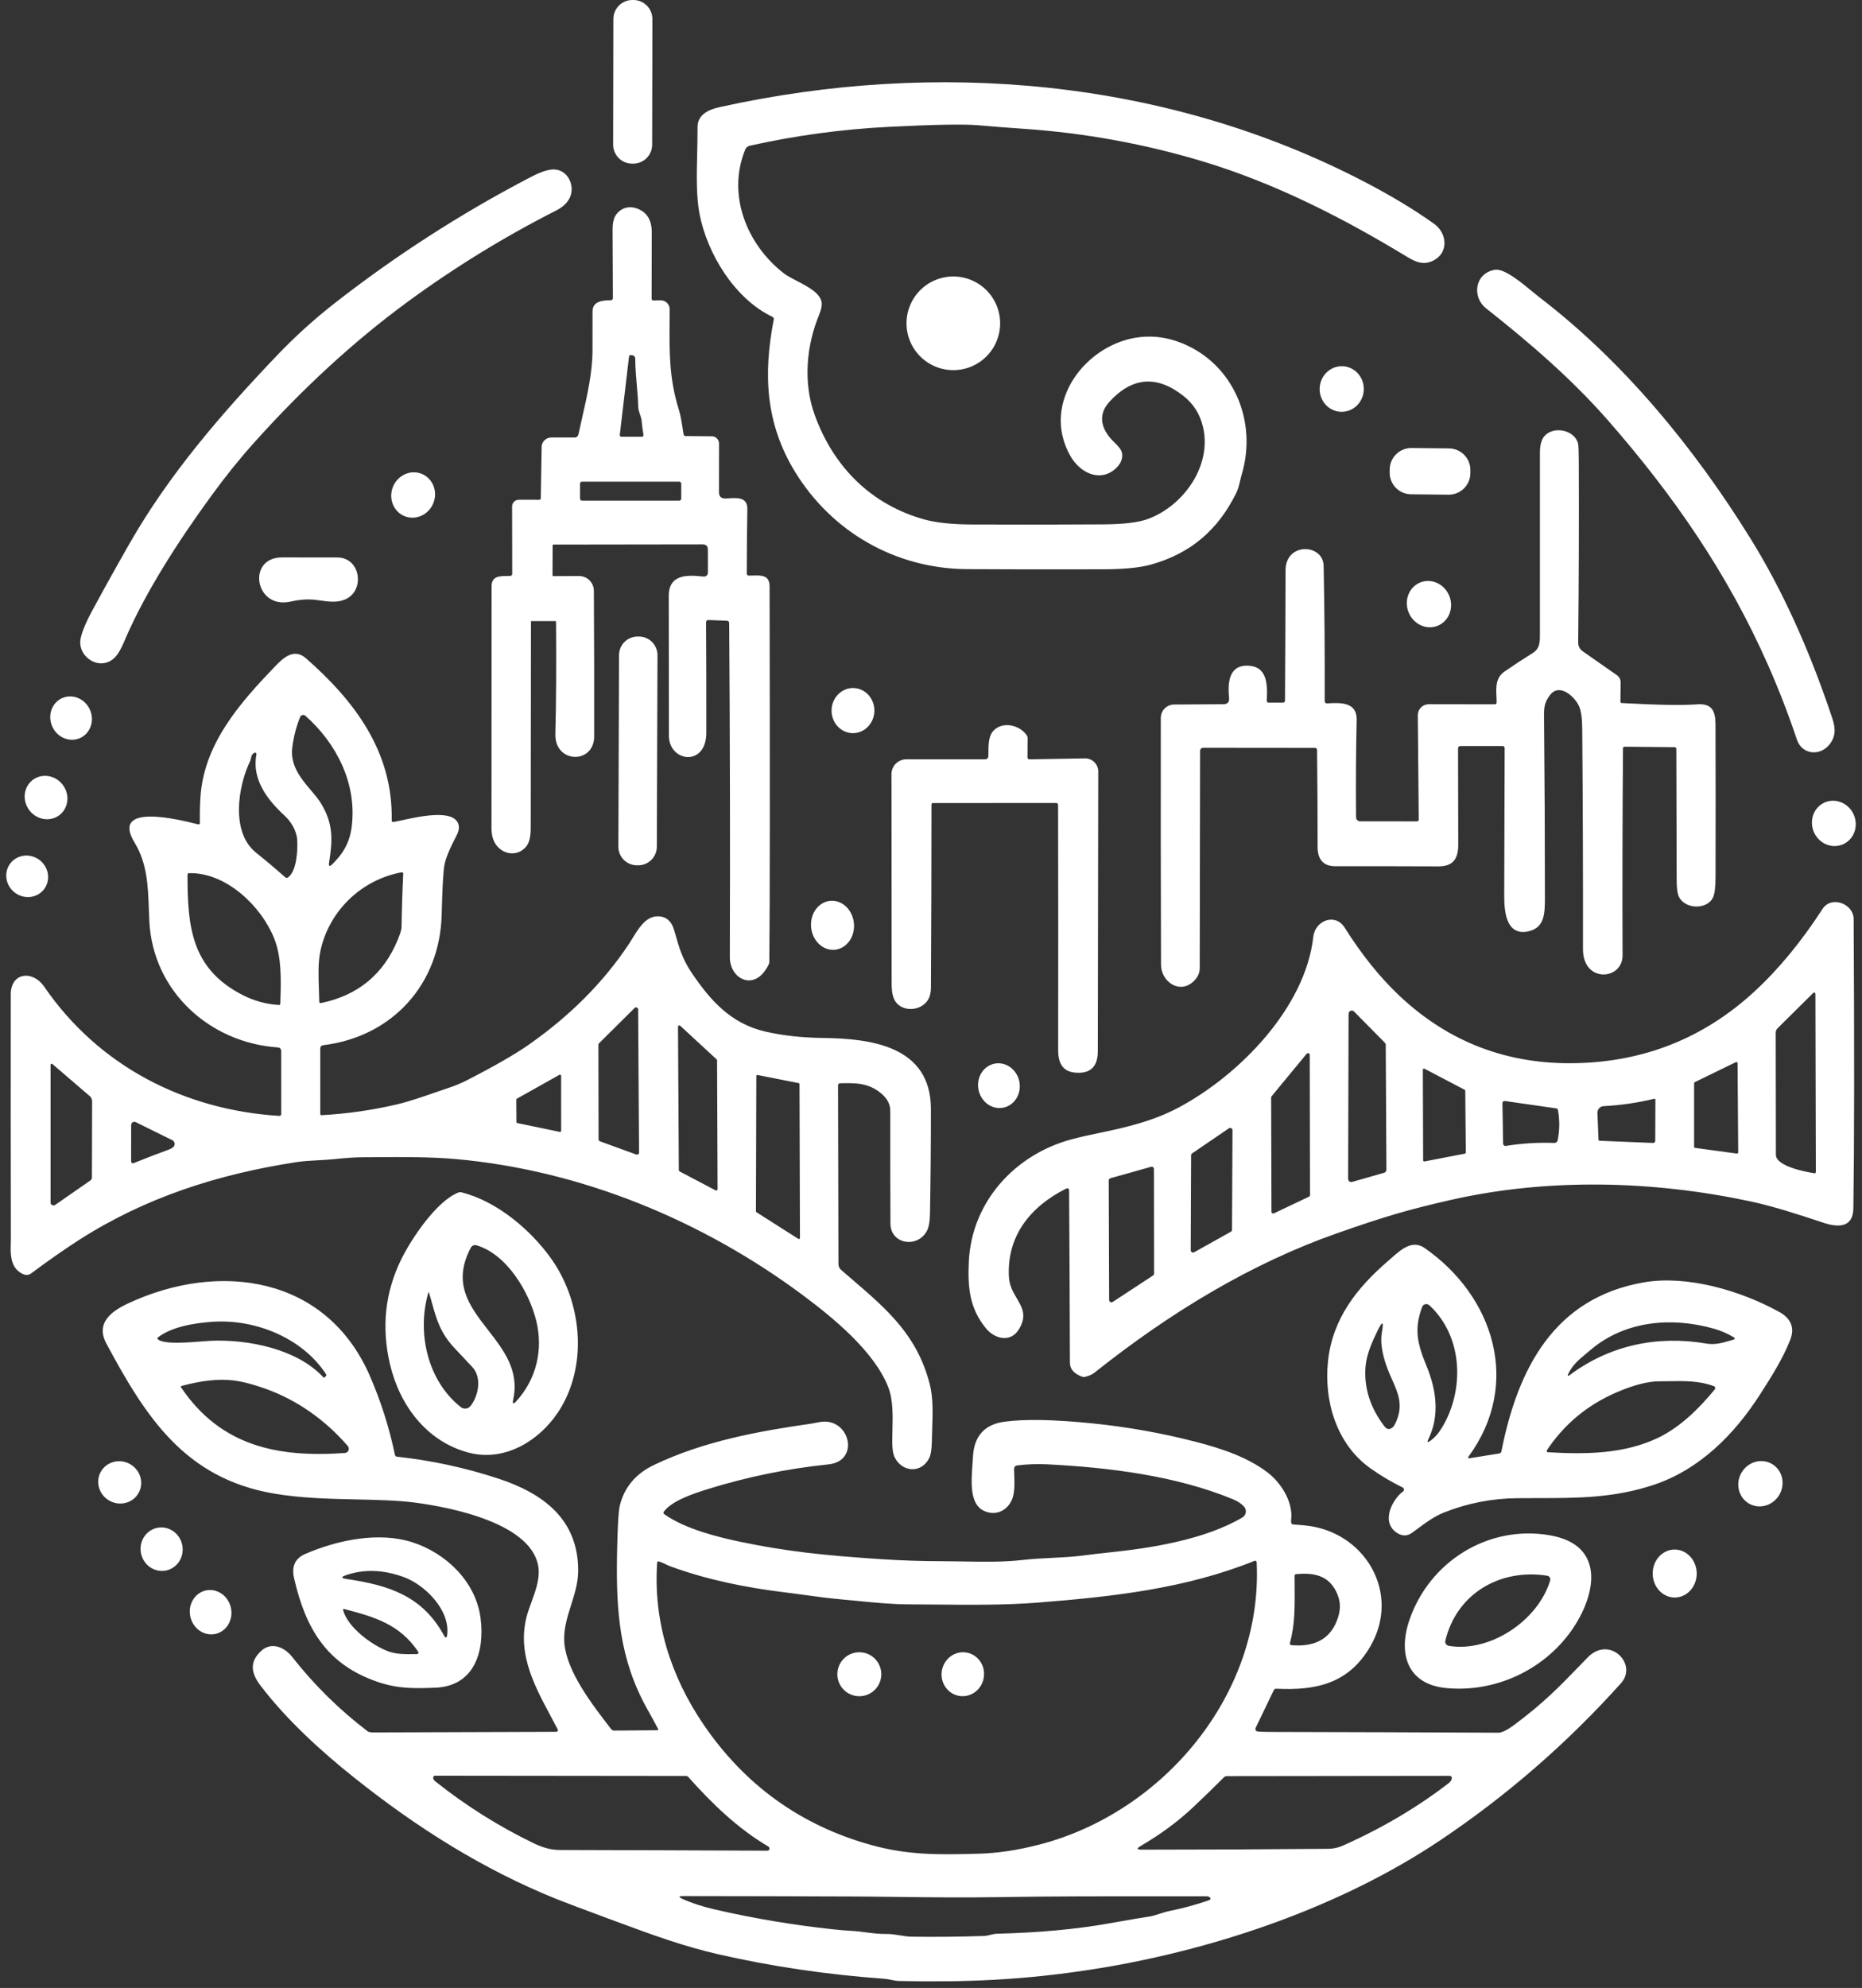 <svg width="268" height="286" viewBox="0 0 268 286" fill="none" xmlns="http://www.w3.org/2000/svg">
<rect x="0" y="0" width="268" height="286" fill="#333333" stroke="none"/>
<path fill-rule="evenodd" clip-rule="evenodd" d="M93.657 21.862C93.795 21.53 93.867 21.175 93.867 20.816L93.899 2.739C93.899 2.38 93.829 2.025 93.692 1.693C93.556 1.361 93.355 1.059 93.101 0.805C92.848 0.55 92.547 0.348 92.215 0.21C91.884 0.072 91.528 0.001 91.169 0L91.023 4.19489e-06C90.664 -0.001 90.308 0.069 89.976 0.206C89.644 0.343 89.342 0.544 89.088 0.797C88.834 1.051 88.632 1.352 88.493 1.684C88.356 2.015 88.284 2.371 88.284 2.73L88.252 20.806C88.251 21.165 88.322 21.52 88.458 21.852C88.595 22.184 88.796 22.486 89.049 22.741C89.303 22.995 89.604 23.197 89.936 23.335C90.267 23.473 90.623 23.544 90.982 23.545L91.128 23.545C91.487 23.546 91.843 23.476 92.175 23.339C92.507 23.202 92.809 23.001 93.063 22.748C93.317 22.494 93.519 22.193 93.657 21.862ZM100.695 30.835C101.803 36.465 105.68 42.954 111.173 45.581C111.339 45.659 111.404 45.788 111.368 45.967C109.835 53.858 110.187 60.957 114.44 67.896C119.733 76.523 128.863 81.792 139.117 81.88C142.128 81.906 148.639 81.914 158.649 81.904C161.712 81.901 164.049 81.675 165.66 81.226C171.339 79.639 175.275 76.294 177.921 70.957C178.204 70.391 178.344 69.795 178.487 69.188C178.558 68.883 178.63 68.575 178.722 68.267C181.007 60.611 177.545 52.403 170.177 49.395C168.178 48.578 166.167 48.276 164.142 48.491C156.344 49.321 149.689 57.954 154.069 65.611C155.026 67.285 156.847 68.701 158.844 68.32C160.221 68.062 161.92 66.567 161.442 65.005C161.334 64.657 160.996 64.214 160.426 63.677C158.653 62.007 157.799 59.854 159.694 57.788C162.981 54.211 166.542 53.947 170.377 56.997C171.8 58.127 172.724 59.603 173.151 61.426C174.474 67.066 170.279 72.832 165.172 74.683C163.828 75.168 161.725 75.42 158.863 75.44C152.578 75.482 146.292 75.488 140.006 75.459C137.102 75.446 134.822 75.215 133.165 74.766C125.392 72.651 119.947 67.163 117.242 59.644C115.592 55.064 116.046 49.766 117.887 45.313C118.206 44.538 118.331 43.936 118.263 43.506C118.049 42.157 116.282 41.239 114.701 40.419C113.972 40.04 113.282 39.682 112.804 39.312C107.521 35.21 104.591 28.071 107.257 21.519C107.313 21.38 107.401 21.258 107.516 21.161C107.63 21.065 107.765 20.998 107.911 20.967C114.477 19.499 121.136 18.594 127.887 18.252C134.449 17.92 138.763 17.843 140.826 18.023C143.02 18.215 145.218 18.386 147.418 18.535C156.188 19.137 164.777 20.706 173.185 23.242C183.473 26.348 193.253 31.319 202.511 36.944C203.844 37.754 204.947 38.174 206.315 37.481C208.522 36.353 208.321 33.56 206.402 32.193C203.577 30.174 200.258 28.172 196.446 26.187C167.916 11.323 134.777 8.516 103.605 15.405C101.94 15.772 100.382 16.509 100.397 18.311C100.408 19.517 100.377 20.785 100.346 22.067V22.068V22.068V22.068V22.068V22.069V22.069V22.069V22.07V22.07V22.07V22.07V22.07V22.07V22.071V22.071V22.071V22.071V22.072V22.072V22.072V22.072V22.072V22.072V22.073V22.073V22.073V22.073V22.073V22.073V22.074V22.074V22.074V22.074V22.074V22.074V22.074V22.074V22.074V22.074V22.075C100.272 25.15 100.195 28.3 100.695 30.835ZM18.185 91.582C18.125 91.72 18.065 91.86 18.004 92.001C17.339 93.552 16.616 95.241 14.825 95.42C13.038 95.601 11.29 93.911 11.578 92.031C11.725 91.061 12.312 89.627 13.341 87.73C15.079 84.517 16.857 81.323 18.673 78.15C24.381 68.179 31.91 59.483 39.806 51.201C42.436 48.444 45.254 45.894 48.258 43.55C56.93 36.789 66.136 30.853 75.875 25.742L75.905 25.727C77.049 25.128 78.552 24.341 79.767 24.38C81.72 24.439 82.75 26.665 82.072 28.301C81.733 29.111 81.066 29.769 80.07 30.273C72.521 34.102 65.335 38.524 58.512 43.54C50.918 49.126 43.59 55.856 36.53 63.731C34.485 66.009 32.446 68.545 30.411 71.338C25.524 78.037 20.992 85.176 18.185 91.582ZM231.451 60.493C240.846 71.216 248.668 82.525 254.444 95.606C256.007 99.141 257.402 102.739 258.629 106.401C259.371 108.618 262.013 108.833 263.375 107.036C264.459 105.606 264.024 104.229 263.619 103.023C260.338 93.247 256.448 84.732 251.949 77.476C243.893 64.487 233.712 52.046 221.52 42.73C221.26 42.531 220.93 42.259 220.556 41.949C218.94 40.613 216.485 38.584 215.157 38.814C212.267 39.312 211.808 42.715 213.898 44.365C220.152 49.302 226.192 54.487 231.451 60.493ZM143.951 46.514C143.951 47.399 143.777 48.275 143.438 49.092C143.1 49.91 142.603 50.653 141.978 51.279C141.352 51.904 140.609 52.401 139.792 52.739C138.974 53.078 138.098 53.252 137.213 53.252C136.328 53.252 135.452 53.078 134.634 52.739C133.817 52.401 133.074 51.904 132.448 51.279C131.823 50.653 131.326 49.91 130.988 49.092C130.649 48.275 130.475 47.399 130.475 46.514C130.475 44.727 131.185 43.013 132.448 41.749C133.712 40.485 135.426 39.776 137.213 39.776C139 39.776 140.714 40.485 141.978 41.749C143.241 43.013 143.951 44.727 143.951 46.514ZM191.764 58.94C192.141 59.122 192.55 59.226 192.967 59.245C193.81 59.283 194.633 58.974 195.256 58.387C195.88 57.799 196.252 56.98 196.292 56.111C196.311 55.681 196.249 55.251 196.107 54.846C195.965 54.441 195.748 54.069 195.467 53.751C195.186 53.433 194.847 53.176 194.469 52.994C194.091 52.812 193.682 52.708 193.265 52.689C192.423 52.651 191.6 52.959 190.976 53.547C190.353 54.135 189.98 54.953 189.941 55.823C189.921 56.253 189.984 56.683 190.126 57.088C190.267 57.493 190.485 57.865 190.766 58.183C191.047 58.501 191.386 58.758 191.764 58.94ZM233.439 101.148C238.5 101.428 242.094 101.489 244.22 101.333C246.378 101.172 246.905 102.236 246.915 104.229C246.938 111.563 246.94 118.895 246.92 126.226C246.917 127.616 246.798 128.573 246.564 129.097C245.724 130.952 242.325 130.859 241.564 128.814C241.407 128.394 241.328 127.634 241.324 126.533C241.305 120.244 241.288 113.98 241.275 107.739C241.275 107.675 241.25 107.614 241.206 107.568C241.161 107.523 241.1 107.496 241.036 107.495L233.854 107.427C233.688 107.427 233.603 107.51 233.6 107.676C233.522 117.604 233.5 127.529 233.536 137.451C233.551 141.026 227.828 141.494 227.838 136.543C227.854 125.954 227.818 115.363 227.731 104.771C227.718 103.319 227.565 102.259 227.272 101.592C226.691 100.283 224.527 98.242 223.16 99.922C222.203 101.092 222.215 101.971 222.234 103.338C222.235 103.443 222.236 103.551 222.237 103.662C222.319 112.077 222.359 120.493 222.359 128.911L222.359 129.045C222.36 131.358 222.361 133.511 219.923 134.004C216.769 134.644 216.495 131.128 216.505 128.784C216.521 121.685 216.542 114.64 216.568 107.651C216.568 107.437 216.463 107.329 216.251 107.329H210.231C209.983 107.329 209.859 107.453 209.859 107.7C209.869 112.245 209.879 116.838 209.889 121.48C209.894 123.574 209.147 124.653 206.993 124.644C202.065 124.624 197.141 124.618 192.223 124.624C190.504 124.627 189.645 123.696 189.645 121.831C189.645 117.219 189.619 112.57 189.567 107.886C189.567 107.808 189.536 107.734 189.481 107.679C189.426 107.624 189.351 107.593 189.274 107.593L173.185 107.578C173.064 107.578 172.949 107.626 172.864 107.711C172.778 107.796 172.731 107.912 172.731 108.032C172.718 118.416 172.7 128.833 172.677 139.282C172.674 140.083 172.311 140.776 171.588 141.362C169.567 142.993 167.111 141.089 167.106 138.804C167.07 126.857 167.06 115.013 167.076 103.272C167.078 102.766 167.278 102.281 167.635 101.923C167.991 101.565 168.475 101.361 168.981 101.358L176.095 101.314C176.684 101.31 176.953 101.014 176.901 100.425C176.73 98.589 176.715 95.806 179.391 95.767C182.477 95.728 182.438 98.545 182.33 100.796C182.32 100.988 182.412 101.084 182.604 101.084L184.654 101.079C184.85 101.079 184.949 100.98 184.952 100.781C184.991 94.58 185.017 88.332 185.03 82.036C185.04 77.988 190.45 78.194 190.514 81.421C190.641 87.938 190.691 94.427 190.665 100.889C190.665 100.93 190.673 100.972 190.69 101.01C190.706 101.048 190.729 101.083 190.759 101.112C190.775 101.127 190.793 101.141 190.812 101.153C190.828 101.163 190.845 101.171 190.862 101.177C190.901 101.192 190.942 101.198 190.983 101.196L191.083 101.191C192.926 101.093 195.327 100.966 195.265 103.574C195.161 108.174 195.131 112.842 195.177 117.578C195.178 117.733 195.24 117.881 195.35 117.989C195.46 118.098 195.608 118.159 195.763 118.159L203.946 118.169C204.014 118.169 204.078 118.142 204.126 118.093C204.174 118.045 204.2 117.979 204.2 117.91L204.064 102.905C204.062 102.697 204.102 102.49 204.181 102.297C204.26 102.104 204.376 101.928 204.524 101.78C204.671 101.632 204.845 101.515 205.038 101.435C205.231 101.355 205.437 101.314 205.646 101.314L215.167 101.328C215.232 101.328 215.294 101.303 215.34 101.257C215.386 101.211 215.411 101.149 215.411 101.084C215.415 100.784 215.401 100.475 215.386 100.165L215.386 100.164C215.326 98.849 215.263 97.499 216.559 96.607C217.89 95.689 219.243 94.802 220.616 93.945C221.638 93.305 221.639 92.364 221.641 91.257V91.256C221.641 91.199 221.641 91.142 221.642 91.084C221.651 82.428 221.651 73.775 221.642 65.122C221.642 64.038 221.858 63.246 222.291 62.744C223.58 61.245 226.622 61.821 227.13 63.809C227.195 64.059 227.231 64.898 227.237 66.323C227.273 75.096 227.244 83.801 227.15 92.437C227.146 92.683 227.204 92.927 227.316 93.145C227.428 93.364 227.593 93.552 227.794 93.692L232.731 97.144C232.898 97.261 233.033 97.417 233.126 97.599C233.219 97.78 233.266 97.981 233.263 98.184L233.229 100.923C233.225 101.066 233.295 101.141 233.439 101.148ZM210.697 70.284C211.285 69.708 211.621 68.922 211.629 68.098L211.634 67.649C211.643 66.825 211.324 66.032 210.747 65.444C210.171 64.855 209.385 64.52 208.561 64.511L203.161 64.454C202.338 64.446 201.544 64.765 200.956 65.341C200.367 65.917 200.032 66.704 200.023 67.527L200.019 67.976C200.01 68.8 200.329 69.593 200.905 70.182C201.481 70.77 202.268 71.106 203.091 71.114L208.491 71.171C209.315 71.179 210.108 70.861 210.697 70.284ZM58.238 74.265C57.467 73.955 56.856 73.336 56.541 72.545C56.225 71.754 56.23 70.855 56.556 70.047C56.881 69.238 57.499 68.586 58.274 68.233C59.05 67.881 59.918 67.857 60.69 68.167C61.461 68.477 62.072 69.096 62.387 69.887C62.703 70.678 62.698 71.576 62.373 72.385C62.048 73.194 61.429 73.846 60.654 74.199C59.879 74.551 59.01 74.575 58.238 74.265ZM40.587 80.195C35.465 80.191 36.676 87.73 41.837 86.548C43.191 86.239 44.433 86.162 45.563 86.319L45.713 86.34C47.322 86.568 48.455 86.729 49.606 86.27C52.594 85.069 51.954 80.2 48.541 80.2C45.895 80.2 43.243 80.199 40.587 80.195ZM206.907 90.038C206.521 90.19 206.107 90.261 205.689 90.245C205.27 90.229 204.855 90.127 204.467 89.945C204.08 89.763 203.727 89.504 203.43 89.184C203.132 88.863 202.895 88.487 202.733 88.077C202.57 87.667 202.485 87.231 202.483 86.793C202.481 86.356 202.561 85.926 202.719 85.528C202.876 85.13 203.109 84.772 203.403 84.474C203.698 84.175 204.048 83.943 204.433 83.791C204.819 83.638 205.233 83.567 205.652 83.583C206.07 83.599 206.485 83.701 206.873 83.883C207.26 84.065 207.613 84.324 207.911 84.644C208.208 84.965 208.445 85.341 208.607 85.751C208.77 86.161 208.855 86.598 208.857 87.035C208.859 87.472 208.779 87.902 208.622 88.3C208.464 88.698 208.231 89.057 207.937 89.355C207.642 89.653 207.292 89.885 206.907 90.038ZM93.749 123.712C94.252 123.213 94.535 122.534 94.538 121.826L94.634 94.258C94.635 93.907 94.568 93.56 94.434 93.235C94.301 92.911 94.106 92.615 93.859 92.367C93.611 92.118 93.318 91.92 92.994 91.785C92.671 91.649 92.323 91.579 91.973 91.578L91.777 91.577C91.069 91.575 90.389 91.854 89.886 92.353C89.383 92.852 89.1 93.53 89.097 94.239L89.001 121.807C89 122.157 89.068 122.505 89.201 122.83C89.334 123.154 89.529 123.449 89.777 123.698C90.024 123.947 90.318 124.145 90.641 124.28C90.965 124.415 91.312 124.486 91.662 124.487L91.858 124.488C92.566 124.49 93.246 124.211 93.749 123.712ZM28.776 118.35C28.746 117.132 28.771 115.921 28.849 114.717C29.337 106.963 34.596 101.069 39.576 95.889C40.768 94.648 42.306 93.184 44.044 94.712C50.992 100.811 56.569 108.101 56.378 117.998C56.375 118.203 56.474 118.288 56.676 118.252C56.971 118.199 57.356 118.115 57.803 118.018L57.803 118.018C60.479 117.435 65.348 116.375 65.992 118.618C66.126 119.071 66.028 119.608 65.7 120.23C64.703 122.118 64.122 123.547 63.956 124.517C63.79 125.51 63.662 127.86 63.571 131.567C63.326 141.616 56.456 149.15 46.534 150.371C46.242 150.407 46.095 150.573 46.095 150.869V160.264C46.095 160.288 46.1 160.311 46.109 160.333C46.119 160.355 46.133 160.375 46.15 160.392C46.167 160.408 46.188 160.421 46.21 160.429L46.217 160.431L46.223 160.433C46.23 160.435 46.236 160.437 46.243 160.438L46.252 160.439L46.259 160.439L46.268 160.44H46.273L46.281 160.44C49.936 160.241 53.559 159.722 57.15 158.882C58.821 158.488 60.68 157.847 62.52 157.211C63.168 156.987 63.815 156.764 64.449 156.553C65.472 156.214 66.414 155.824 67.277 155.381C71.284 153.32 74.262 151.602 76.212 150.225C82.111 146.074 86.86 141.299 90.46 135.899C90.645 135.621 90.83 135.32 91.02 135.012L91.02 135.012C91.908 133.566 92.894 131.962 94.464 131.841C95.773 131.743 96.637 132.428 97.057 133.897L97.124 134.133C97.748 136.331 98.211 137.964 99.503 139.883C102.262 143.975 105.231 147.29 110.192 148.418C112.755 149.004 115.465 149.292 118.512 149.331C125.436 149.419 133.981 150.523 133.986 159.546C133.989 164.575 133.945 169.605 133.854 174.634C133.834 175.757 133.686 176.576 133.409 177.09C132.076 179.609 128.175 179.033 128.16 176.025C128.138 170.612 128.129 165.2 128.136 159.79C128.136 158.862 127.698 158.032 126.822 157.3C124.977 155.752 123.024 155.796 120.9 155.85C120.825 155.852 120.754 155.883 120.702 155.936C120.65 155.989 120.621 156.059 120.621 156.133L120.68 181.87C120.68 182.025 120.713 182.178 120.777 182.319C120.841 182.459 120.935 182.584 121.051 182.686C121.587 183.152 122.117 183.607 122.639 184.055L122.644 184.059L122.65 184.065L122.652 184.067C127.698 188.4 132.02 192.111 133.82 199.141C134.326 201.116 134.248 203.377 134.172 205.57L134.172 205.571C134.151 206.17 134.131 206.763 134.122 207.344C134.106 208.509 133.973 209.333 133.722 209.815C132.56 212.056 129.806 211.768 128.776 209.668C128.538 209.186 128.419 208.423 128.419 207.378C128.42 206.88 128.433 206.361 128.447 205.83C128.501 203.7 128.559 201.392 127.848 199.57C125.836 194.409 119.864 189.541 115.519 186.309C101.075 175.566 83.653 168.389 65.719 166.763C62.063 166.43 57.994 166.457 54.043 166.483H54.042H54.042H54.042H54.042H54.042H54.041H54.041H54.041H54.041H54.041H54.04H54.04H54.04H54.04H54.04H54.039H54.039H54.039H54.039H54.039H54.038L54.032 166.483L54.026 166.483L54.021 166.483L54.015 166.483L54.01 166.483C53.391 166.488 52.775 166.492 52.164 166.494C51.142 166.497 49.788 166.587 48.102 166.763C47.331 166.843 46.547 166.886 45.769 166.927C44.71 166.984 43.663 167.04 42.677 167.192C31.388 168.926 20.939 172.266 11.368 178.394C9.393 179.66 7.089 181.268 4.459 183.218C4.02 183.543 3.479 183.482 2.838 183.032C1.461 182.069 1.512 180.266 1.552 178.876C1.558 178.645 1.564 178.425 1.564 178.223C1.541 166.507 1.536 154.792 1.549 143.076C1.554 139.854 4.723 139.561 6.354 141.939C14.186 153.359 26.495 159.688 40.206 160.542C40.242 160.544 40.278 160.539 40.311 160.527C40.344 160.515 40.375 160.496 40.401 160.471C40.426 160.447 40.447 160.418 40.46 160.385C40.474 160.353 40.48 160.318 40.48 160.283L40.475 151.235C40.472 150.894 40.301 150.711 39.962 150.689C30.157 150.005 22.018 142.608 21.495 132.568C21.465 131.971 21.443 131.377 21.422 130.785C21.303 127.448 21.187 124.21 19.366 121.216C15.844 115.423 25.898 117.944 28.227 118.528L28.232 118.529L28.373 118.564L28.473 118.589C28.678 118.641 28.779 118.561 28.776 118.35ZM120.551 104.489C121.118 105.108 121.896 105.464 122.713 105.478C123.118 105.485 123.52 105.408 123.896 105.252C124.273 105.095 124.617 104.862 124.908 104.565C125.199 104.269 125.432 103.915 125.594 103.524C125.756 103.132 125.843 102.712 125.85 102.285C125.865 101.424 125.555 100.593 124.988 99.974C124.421 99.355 123.643 98.999 122.826 98.985C122.422 98.978 122.02 99.055 121.643 99.212C121.267 99.368 120.923 99.601 120.632 99.898C120.34 100.194 120.107 100.548 119.945 100.939C119.784 101.331 119.697 101.751 119.689 102.178C119.674 103.039 119.984 103.87 120.551 104.489ZM11.547 106.172C10.831 106.501 10.007 106.515 9.254 106.211C8.502 105.907 7.883 105.31 7.534 104.551C7.185 103.792 7.134 102.934 7.393 102.165C7.652 101.395 8.199 100.778 8.915 100.449C9.63 100.12 10.455 100.106 11.207 100.41C11.96 100.714 12.579 101.311 12.928 102.07C13.277 102.829 13.328 103.687 13.069 104.457C12.809 105.226 12.262 105.843 11.547 106.172ZM134.069 115.742C134.069 115.602 134.139 115.532 134.278 115.532L152.032 115.527C152.101 115.527 152.167 115.555 152.215 115.603C152.264 115.652 152.291 115.718 152.291 115.786C152.317 127.544 152.32 139.295 152.301 151.04C152.296 152.739 152.823 154.097 154.611 154.302C156.873 154.556 158.006 153.537 158.009 151.245C158.035 137.681 158.056 124.264 158.072 110.996C158.073 110.745 158.024 110.497 157.927 110.265C157.83 110.034 157.688 109.824 157.509 109.648C157.33 109.472 157.117 109.334 156.883 109.241C156.65 109.148 156.4 109.102 156.149 109.107L148.199 109.243C147.988 109.247 147.884 109.144 147.887 108.936L147.906 106.192C147.91 106.049 147.867 105.908 147.784 105.791C146.754 104.277 144.264 103.701 142.941 105.181C142.277 105.928 142.27 107.195 142.263 108.273C142.262 108.456 142.261 108.635 142.257 108.804C142.253 108.919 142.205 109.028 142.123 109.109C142.041 109.189 141.932 109.234 141.818 109.234L130.441 109.238C130.16 109.239 129.883 109.295 129.624 109.403C129.366 109.51 129.131 109.668 128.933 109.867C128.736 110.065 128.579 110.301 128.472 110.56C128.366 110.819 128.311 111.097 128.312 111.377C128.328 121.514 128.336 131.592 128.336 141.611C128.336 142.754 128.531 143.597 128.922 144.141C129.967 145.591 132.423 145.469 133.487 143.975C133.82 143.503 133.987 142.853 133.99 142.026C134.039 133.342 134.065 124.58 134.069 115.742ZM8.527 117.29C7.884 117.769 7.068 117.96 6.257 117.821C5.446 117.681 4.708 117.224 4.204 116.548C3.954 116.213 3.77 115.835 3.661 115.435C3.553 115.035 3.522 114.621 3.57 114.216C3.619 113.812 3.746 113.425 3.945 113.078C4.143 112.731 4.409 112.43 4.728 112.193C5.37 111.714 6.187 111.523 6.998 111.662C7.808 111.801 8.547 112.259 9.051 112.935C9.3 113.27 9.484 113.648 9.593 114.048C9.702 114.448 9.733 114.862 9.684 115.266C9.635 115.671 9.508 116.057 9.31 116.405C9.111 116.752 8.845 117.053 8.527 117.29ZM262.849 121.477C263.633 121.807 264.501 121.806 265.262 121.473C266.023 121.141 266.614 120.505 266.905 119.705C267.196 118.906 267.163 118.008 266.814 117.209C266.466 116.41 265.829 115.776 265.044 115.447C264.26 115.117 263.391 115.118 262.631 115.451C261.87 115.783 261.279 116.419 260.988 117.219C260.697 118.018 260.729 118.916 261.078 119.715C261.427 120.514 262.064 121.148 262.849 121.477ZM6.314 127.965C6.075 128.268 5.776 128.52 5.435 128.706C5.093 128.892 4.716 129.008 4.323 129.047C3.931 129.086 3.532 129.048 3.149 128.935C2.766 128.822 2.407 128.636 2.092 128.388C1.455 127.887 1.035 127.162 0.926 126.374C0.817 125.585 1.027 124.798 1.51 124.184C1.749 123.88 2.048 123.628 2.39 123.442C2.732 123.257 3.109 123.141 3.501 123.102C3.893 123.062 4.292 123.1 4.675 123.213C5.058 123.326 5.418 123.512 5.733 123.76C6.37 124.262 6.789 124.986 6.898 125.775C7.007 126.563 6.797 127.351 6.314 127.965ZM118.947 136.482C119.338 136.624 119.747 136.678 120.152 136.64C120.969 136.564 121.719 136.121 122.236 135.407C122.753 134.693 122.994 133.768 122.908 132.834C122.865 132.372 122.743 131.922 122.548 131.509C122.354 131.096 122.091 130.729 121.774 130.429C121.458 130.129 121.094 129.901 120.703 129.759C120.313 129.617 119.904 129.563 119.499 129.6C118.681 129.676 117.932 130.12 117.415 130.833C116.898 131.547 116.656 132.473 116.743 133.406C116.786 133.868 116.908 134.319 117.103 134.731C117.297 135.144 117.56 135.511 117.877 135.811C118.193 136.112 118.557 136.34 118.947 136.482ZM153.878 171.328C153.875 170.97 153.714 170.873 153.395 171.035C148.336 173.584 144.889 177.793 145.216 183.716C145.286 184.985 145.841 185.929 146.359 186.809C147.143 188.142 147.841 189.329 146.632 191.279C145.46 193.174 143.18 192.671 141.891 191.084C139.557 188.213 139.259 185.244 139.445 181.46C139.874 172.9 146.056 166.104 154.249 163.906C155.479 163.576 156.797 163.298 158.174 163.006L158.174 163.006L158.174 163.006C161.789 162.242 165.81 161.391 169.713 159.302C178.356 154.673 187.882 145 189.025 134.771C189.283 132.437 192.179 131.299 193.531 133.447C195.983 137.334 198.592 140.584 201.359 143.198C208.474 149.93 216.982 153.182 226.881 152.954C236.718 152.73 245.232 149.323 252.423 142.734C255.939 139.515 259.236 135.527 262.315 130.772C263.6 128.789 266.783 130.034 266.798 132.202C266.902 150.949 266.889 164.824 266.759 173.828C266.72 176.621 264.606 176.626 262.506 175.933L262.337 175.877C258.885 174.737 255.355 173.572 251.9 172.832C237.877 169.844 222.784 169.453 208.751 172.647C202.491 174.072 199.122 175.088 192.486 177.412C180.065 181.768 168.419 188.823 157.526 197.485C157.19 197.752 156.739 197.953 156.173 198.086C156.036 198.119 155.901 198.112 155.768 198.067C154.589 197.647 153.999 196.974 153.995 196.05C153.969 187.713 153.93 179.473 153.878 171.328ZM142.13 158.836C142.797 159.323 143.611 159.511 144.391 159.36C144.778 159.285 145.145 159.128 145.471 158.9C145.797 158.671 146.076 158.375 146.292 158.027C146.508 157.68 146.657 157.289 146.73 156.875C146.803 156.462 146.799 156.036 146.719 155.619C146.555 154.779 146.088 154.034 145.421 153.547C144.754 153.06 143.94 152.872 143.16 153.023C142.773 153.098 142.406 153.255 142.08 153.483C141.754 153.712 141.475 154.008 141.259 154.356C141.043 154.703 140.894 155.094 140.821 155.508C140.748 155.921 140.752 156.348 140.833 156.764C140.996 157.604 141.463 158.349 142.13 158.836ZM57.779 181.123C59.196 178.257 62.775 172.847 65.953 171.572C66.106 171.511 66.263 171.499 66.422 171.538C71.49 172.803 76.378 176.914 79.347 181.099C83.653 187.178 84.576 195.884 80.836 202.354C78.195 206.924 72.931 210.435 67.457 208.989C61.393 207.388 57.526 202.178 56.134 196.289C54.874 190.951 55.423 185.895 57.779 181.123ZM215.753 209.116L211.578 209.785C211.295 209.828 211.238 209.733 211.407 209.502C219.029 199.058 214.996 186.465 205.045 179.546C203.287 178.323 201.666 179.755 200.288 180.973L200.288 180.973L200.14 181.103L200.072 181.163L200.014 181.214L199.936 181.282L199.859 181.348C195.255 185.308 191.798 189.727 191.144 195.806C190.524 201.548 192.359 207.783 197.267 211.26C198.725 212.292 200.263 213.205 201.881 213.999C201.934 214.025 201.979 214.064 202.012 214.112C202.045 214.16 202.065 214.216 202.071 214.275C202.072 214.292 202.073 214.308 202.072 214.325C202.071 214.334 202.071 214.342 202.069 214.351C202.065 214.383 202.056 214.415 202.043 214.445C202.019 214.499 201.982 214.545 201.935 214.58C200.392 215.713 198.79 218.858 200.909 220.425C201.723 221.024 202.501 221.055 203.243 220.518C203.5 220.332 203.756 220.143 204.011 219.953C205.215 219.061 206.424 218.166 207.789 217.622C211.158 216.275 214.677 215.581 218.346 215.542C219.378 215.53 220.401 215.53 221.418 215.529H221.418H221.419H221.419H221.42H221.42H221.421H221.421H221.421H221.422C226.987 215.528 232.367 215.526 238.092 213.599C244.649 211.392 249.64 206.348 253.287 200.674C254.913 198.145 256.568 195.557 257.677 192.744C258.37 190.977 257.696 189.644 256.158 188.784C250.553 185.669 242.809 183.423 236.647 184.483C223.649 186.714 218.443 196.973 216.105 208.779C216.066 208.975 215.948 209.087 215.753 209.116ZM94.698 248.692C94.2 247.754 93.693 246.826 93.175 245.908C89.142 238.716 88.673 231.763 88.81 223.726C88.875 219.8 89.01 217.42 89.215 216.587C89.863 213.957 91.507 212.012 94.147 210.752C101.305 207.339 109.073 205.918 116.866 204.8C116.896 204.797 117.246 204.73 117.916 204.6C122.262 203.75 123.932 210.195 119.235 210.679C113.33 211.288 107.543 212.472 101.876 214.234C99.845 214.863 96.705 215.908 95.558 217.466C95.447 217.612 95.467 217.739 95.616 217.847C98.605 219.971 103.317 221.138 106.529 221.812C113.248 223.218 118.707 223.779 126.837 224.317C129.728 224.509 132.708 224.606 135.778 224.609C136.728 224.612 137.693 224.629 138.665 224.647C141.507 224.698 144.406 224.75 147.164 224.434C148.552 224.271 149.956 224.202 151.358 224.133C152.865 224.058 154.371 223.984 155.851 223.794C157.084 223.635 158.318 223.49 159.552 223.36C165.734 222.72 173.404 221.509 178.824 218.311C178.952 218.235 179.062 218.132 179.146 218.009C179.229 217.886 179.285 217.746 179.308 217.599C179.332 217.452 179.322 217.302 179.281 217.159C179.239 217.016 179.167 216.884 179.069 216.773C178.691 216.343 178.18 215.995 177.535 215.728C169.313 212.305 159.547 211.113 150.709 210.669C149.283 210.597 147.838 210.651 146.373 210.83C146.257 210.843 146.15 210.9 146.072 210.989C145.995 211.079 145.952 211.194 145.953 211.314C145.958 211.543 145.967 211.787 145.977 212.041C146.026 213.329 146.084 214.851 145.607 215.855C144.869 217.412 143.253 218.12 141.622 217.363C139.551 216.404 139.777 213.269 139.978 210.482C140.002 210.147 140.026 209.817 140.045 209.497C140.221 206.574 141.735 204.92 144.586 204.536C147.48 204.146 151.635 204.22 157.052 204.761C162.172 205.269 167.216 206.165 172.184 207.451C175.704 208.359 179.576 209.629 182.482 211.87C184.425 213.374 186.149 216.123 185.836 218.672C185.823 218.792 185.825 218.918 185.841 219.048C185.864 219.217 185.96 219.308 186.129 219.321C186.653 219.364 187.172 219.406 187.687 219.448C196.373 220.191 201.764 229.146 197.203 236.914C194.103 242.193 189.498 243.233 183.717 242.954C183.535 242.944 183.404 243.021 183.326 243.184L180.724 248.594C180.699 248.647 180.688 248.705 180.69 248.763C180.693 248.821 180.71 248.878 180.739 248.928C180.749 248.945 180.761 248.962 180.774 248.978C180.798 249.007 180.826 249.032 180.858 249.052C180.908 249.083 180.964 249.102 181.022 249.107C181.572 249.149 182.13 249.17 182.696 249.17C193.683 249.193 204.669 249.23 215.655 249.282C216.173 249.286 216.966 248.888 218.033 248.091C222.239 244.94 224.414 242.691 227.399 239.605L227.4 239.605L227.4 239.605L227.847 239.143C228.065 238.918 228.288 238.688 228.517 238.452C231.656 235.23 235.777 239.409 233.317 242.153C225.579 250.776 216.918 258.303 207.335 264.732C193.131 274.263 175.231 280.366 158.409 283.14C147.34 284.961 138.356 285.195 129.352 285C129.036 284.992 128.67 284.919 128.295 284.843L128.295 284.843C127.956 284.775 127.611 284.706 127.291 284.683C119.013 284.087 111.033 282.909 103.351 281.148C98.522 280.044 94.21 278.491 88.492 276.372C83.906 274.673 81.11 273.62 80.104 273.213C69.459 268.921 59.987 262.915 51.036 255.791C46.3 252.022 41.266 247.461 37.487 242.49C36.144 240.718 35.87 239.131 37.56 237.539C39.059 236.128 40.958 236.978 42.072 238.399C45.239 242.432 48.867 246.003 52.955 249.111C53.076 249.203 53.395 249.247 53.912 249.243C62.62 249.211 71.336 249.181 80.06 249.155C80.101 249.155 80.141 249.144 80.177 249.124C80.213 249.103 80.243 249.074 80.264 249.039C80.285 249.003 80.297 248.963 80.298 248.922C80.299 248.881 80.289 248.84 80.27 248.804C79.939 248.161 79.593 247.516 79.245 246.865L79.244 246.864C76.745 242.2 74.113 237.287 76.11 231.563C76.223 231.236 76.343 230.908 76.462 230.581L76.462 230.58C77.054 228.955 77.644 227.338 77.526 225.806C77.023 219.17 64.747 216.836 59.772 216.182C57.233 215.85 54.351 215.787 51.329 215.721C47.417 215.635 43.27 215.544 39.327 214.859C26.593 212.642 20.973 203.858 15.319 193.311C13.732 190.352 15.992 188.662 18.458 187.51C31.525 181.421 46.993 183.516 53.263 198.013C54.842 201.659 56.035 205.422 56.842 209.302C56.875 209.465 56.974 209.554 57.14 209.57C62.114 210.111 66.967 211.159 71.7 212.715C78.278 214.868 83.302 218.672 83.214 226.104C83.194 227.762 82.696 229.335 82.201 230.903C81.629 232.714 81.059 234.517 81.232 236.431C81.596 240.504 85.175 245.147 87.819 248.577L87.82 248.577L87.96 248.76C88.012 248.827 88.078 248.881 88.154 248.918C88.231 248.955 88.314 248.975 88.4 248.975L94.557 248.926C94.733 248.923 94.78 248.845 94.698 248.692ZM19.197 215.669C19.511 215.423 19.771 215.118 19.962 214.77C20.348 214.067 20.43 213.235 20.191 212.457C19.951 211.678 19.409 211.017 18.684 210.618C18.325 210.421 17.932 210.294 17.527 210.245C17.122 210.195 16.713 210.225 16.324 210.331C15.935 210.437 15.573 210.619 15.259 210.864C14.945 211.11 14.685 211.416 14.494 211.764C14.107 212.466 14.025 213.298 14.265 214.077C14.505 214.855 15.047 215.517 15.772 215.915C16.131 216.113 16.524 216.24 16.929 216.289C17.334 216.338 17.742 216.309 18.131 216.202C18.521 216.096 18.883 215.915 19.197 215.669ZM251.752 216.328C251.392 216.123 251.077 215.846 250.826 215.513C250.575 215.18 250.393 214.798 250.289 214.387C250.186 213.976 250.163 213.545 250.223 213.119C250.283 212.693 250.424 212.28 250.637 211.904C251.069 211.144 251.772 210.579 252.592 210.334C253.411 210.089 254.281 210.183 255.008 210.596C255.368 210.801 255.683 211.078 255.934 211.411C256.185 211.744 256.367 212.127 256.47 212.537C256.574 212.948 256.597 213.379 256.537 213.805C256.477 214.231 256.336 214.644 256.123 215.02C255.691 215.78 254.988 216.345 254.168 216.59C253.349 216.835 252.479 216.741 251.752 216.328ZM22.748 225.953C23.14 226.028 23.542 226.024 23.931 225.939C24.715 225.768 25.397 225.281 25.827 224.586C26.256 223.89 26.398 223.043 26.221 222.231C26.133 221.829 25.97 221.447 25.74 221.108C25.51 220.769 25.219 220.479 24.882 220.254C24.546 220.03 24.17 219.875 23.778 219.8C23.386 219.724 22.984 219.729 22.595 219.813C21.811 219.984 21.129 220.471 20.699 221.166C20.27 221.862 20.128 222.709 20.305 223.521C20.393 223.923 20.556 224.305 20.786 224.644C21.015 224.983 21.307 225.273 21.644 225.498C21.98 225.722 22.356 225.877 22.748 225.953ZM226.153 234.624C222.106 240.337 215.128 243.516 208.18 242.861C202.584 242.334 201.197 237.969 202.848 233.101C205.69 224.722 214.161 219.321 223.097 220.884C231.285 222.315 229.659 229.678 226.153 234.624ZM42.325 227.046C43.976 234.282 47.028 239.478 54.362 241.973C57.367 242.997 59.75 242.911 62.567 242.809H62.567L62.614 242.808C68.248 242.612 69.801 237.647 69.166 232.778C68.478 227.525 64.181 223.438 59.357 221.885C54.537 220.337 48.654 221.528 43.922 223.569C42.474 224.194 41.941 225.353 42.325 227.046ZM241.083 229.834C240.667 229.839 240.254 229.755 239.867 229.586C239.481 229.417 239.128 229.167 238.83 228.85C238.532 228.533 238.294 228.156 238.13 227.739C237.965 227.322 237.878 226.874 237.872 226.421C237.861 225.505 238.184 224.623 238.771 223.968C239.357 223.314 240.159 222.94 240.999 222.93C241.415 222.925 241.828 223.009 242.215 223.178C242.601 223.347 242.954 223.597 243.252 223.914C243.55 224.231 243.788 224.608 243.952 225.025C244.117 225.442 244.204 225.89 244.21 226.343C244.221 227.259 243.898 228.141 243.312 228.795C242.725 229.45 241.924 229.824 241.083 229.834ZM29.854 235.083C30.244 235.159 30.641 235.154 31.023 235.067C31.406 234.98 31.767 234.813 32.084 234.576C32.402 234.339 32.671 234.036 32.876 233.684C33.081 233.332 33.217 232.939 33.278 232.527C33.338 232.115 33.321 231.692 33.228 231.281C33.135 230.871 32.967 230.482 32.734 230.136C32.502 229.791 32.209 229.495 31.872 229.267C31.536 229.038 31.162 228.881 30.773 228.804C30.384 228.728 29.987 228.733 29.604 228.82C29.221 228.907 28.861 229.074 28.543 229.311C28.225 229.548 27.956 229.851 27.751 230.203C27.547 230.554 27.41 230.948 27.35 231.36C27.29 231.772 27.306 232.195 27.4 232.606C27.493 233.016 27.661 233.405 27.893 233.75C28.126 234.096 28.419 234.392 28.755 234.62C29.091 234.849 29.465 235.006 29.854 235.083ZM50.636 118.828C50.363 121.148 49.415 122.798 47.809 124.351C47.435 124.712 47.286 124.634 47.365 124.116C47.863 120.928 48.043 118.447 46.076 115.386C45.72 114.835 45.247 114.278 44.749 113.692C43.333 112.025 41.721 110.127 42.072 107.485C42.28 105.936 42.654 104.496 43.195 103.164C43.224 103.092 43.269 103.028 43.328 102.977C43.387 102.926 43.458 102.891 43.533 102.873C43.609 102.855 43.688 102.856 43.763 102.875C43.839 102.894 43.908 102.932 43.966 102.983C48.463 106.987 51.354 112.7 50.636 118.828ZM36.91 108.525C36.217 112.075 38.419 115.005 40.949 117.334C41.891 118.198 42.702 119.512 42.78 120.884C42.858 122.271 42.721 125.332 41.452 126.235C41.393 126.277 41.322 126.298 41.25 126.295C41.178 126.291 41.11 126.263 41.056 126.216C39.686 125.002 38.279 123.815 36.837 122.656C33.185 119.727 34.254 113.101 36.007 109.483C36.03 109.43 36.092 109.203 36.193 108.799C36.251 108.571 36.395 108.405 36.622 108.301C36.657 108.285 36.695 108.279 36.732 108.283C36.77 108.287 36.805 108.302 36.835 108.325C36.865 108.348 36.888 108.379 36.901 108.415C36.914 108.45 36.918 108.488 36.91 108.525ZM46.232 144.302C51.538 143.198 55.214 140.155 57.262 135.171C57.614 134.321 57.791 133.729 57.794 133.394C57.83 130.871 57.911 128.317 58.038 125.733C58.048 125.547 57.962 125.47 57.779 125.503C51.989 126.572 47.311 131.094 46.1 136.89C45.767 138.499 45.835 140.481 45.901 142.378C45.921 142.957 45.941 143.527 45.949 144.077C45.952 144.266 46.046 144.341 46.232 144.302ZM34.933 143.159C27.535 139.38 26.984 133.335 26.989 125.855C26.989 125.702 27.065 125.623 27.218 125.62C32.628 125.498 37.692 130.483 39.489 135.073C40.534 137.751 40.447 140.86 40.364 143.829L40.364 143.831C40.358 144.023 40.353 144.214 40.348 144.404C40.345 144.531 40.28 144.592 40.153 144.585C38.327 144.478 36.587 144.002 34.933 143.159ZM255.607 166.138C255.612 167.798 259.943 168.613 261.134 168.789C261.28 168.812 261.354 168.747 261.354 168.594L261.295 142.974C261.295 142.938 261.284 142.904 261.264 142.874C261.244 142.845 261.216 142.822 261.183 142.808C261.151 142.795 261.114 142.791 261.08 142.798C261.057 142.802 261.035 142.811 261.016 142.824C261.006 142.83 260.996 142.838 260.987 142.847L255.836 147.949C255.754 148.03 255.69 148.126 255.646 148.231C255.602 148.337 255.581 148.45 255.582 148.565C255.582 154.447 255.59 160.304 255.607 166.138ZM91.847 145.215L91.979 165.825C91.979 165.872 91.968 165.919 91.947 165.961C91.925 166.003 91.894 166.039 91.856 166.066C91.817 166.093 91.773 166.111 91.727 166.118C91.68 166.124 91.632 166.119 91.588 166.104L86.344 164.194C86.288 164.174 86.24 164.136 86.206 164.087C86.172 164.039 86.154 163.981 86.153 163.921L86.129 150.308C86.129 150.269 86.137 150.23 86.152 150.194C86.167 150.158 86.189 150.125 86.217 150.098L91.349 145.01C91.39 144.97 91.442 144.942 91.498 144.931C91.554 144.921 91.612 144.926 91.665 144.948C91.719 144.97 91.764 145.007 91.796 145.054C91.829 145.102 91.846 145.158 91.847 145.215ZM199.547 168.281L199.449 150.327C199.448 150.208 199.401 150.095 199.318 150.01L194.889 145.527C194.825 145.462 194.743 145.418 194.654 145.4C194.565 145.381 194.472 145.39 194.388 145.425C194.303 145.459 194.231 145.518 194.18 145.594C194.13 145.669 194.103 145.759 194.103 145.85L194.039 169.6C194.039 169.671 194.056 169.741 194.088 169.804C194.12 169.867 194.166 169.923 194.223 169.965C194.28 170.008 194.345 170.037 194.415 170.05C194.485 170.062 194.557 170.059 194.625 170.039L199.215 168.726C199.311 168.698 199.396 168.64 199.456 168.559C199.516 168.479 199.548 168.382 199.547 168.281ZM103.209 152.554L103.282 171.079C103.283 171.113 103.275 171.147 103.258 171.177C103.242 171.207 103.218 171.232 103.189 171.25C103.16 171.268 103.126 171.277 103.092 171.278C103.058 171.279 103.024 171.271 102.994 171.255L97.809 168.525C97.778 168.509 97.752 168.484 97.734 168.454C97.716 168.424 97.707 168.39 97.706 168.355L97.584 147.72C97.585 147.682 97.596 147.645 97.617 147.614C97.638 147.583 97.667 147.558 97.702 147.543C97.737 147.528 97.775 147.523 97.812 147.53C97.849 147.536 97.884 147.553 97.911 147.578L103.146 152.412C103.165 152.43 103.181 152.452 103.192 152.476C103.203 152.501 103.209 152.527 103.209 152.554ZM188.551 171.939L188.512 151.758C188.511 151.707 188.495 151.658 188.465 151.617C188.436 151.576 188.394 151.544 188.346 151.527C188.299 151.51 188.247 151.508 188.198 151.522C188.149 151.535 188.105 151.563 188.072 151.602L183.014 157.73C182.977 157.773 182.956 157.829 182.955 157.886L183.004 174.341C183.005 174.383 183.016 174.423 183.037 174.46C183.057 174.496 183.087 174.526 183.122 174.548C183.158 174.57 183.198 174.582 183.24 174.585C183.281 174.587 183.323 174.579 183.36 174.561L188.409 172.163C188.452 172.143 188.488 172.111 188.513 172.071C188.538 172.032 188.551 171.986 188.551 171.939ZM250.089 152.964L250.182 165.791C250.182 165.816 250.177 165.84 250.167 165.863C250.157 165.885 250.142 165.905 250.123 165.921C250.119 165.926 250.114 165.929 250.109 165.933C250.094 165.943 250.077 165.951 250.059 165.957C250.036 165.964 250.011 165.966 249.986 165.962L243.981 165.147C243.94 165.141 243.902 165.12 243.875 165.089C243.848 165.057 243.834 165.017 243.834 164.976V155.845C243.834 155.812 243.843 155.78 243.86 155.752C243.877 155.725 243.902 155.703 243.932 155.689L249.845 152.808C249.871 152.795 249.9 152.79 249.929 152.792C249.947 152.793 249.965 152.797 249.982 152.804C249.992 152.807 250.001 152.812 250.01 152.818C250.014 152.82 250.017 152.823 250.02 152.825L250.027 152.831L250.034 152.837C250.048 152.85 250.06 152.864 250.068 152.881C250.082 152.906 250.089 152.935 250.089 152.964ZM7.941 173.35L13.009 169.829C13.156 169.732 13.229 169.593 13.229 169.414L13.258 158.447C13.26 158.305 13.23 158.164 13.171 158.034C13.112 157.904 13.025 157.789 12.916 157.695L7.54 153.076C7.517 153.057 7.489 153.045 7.458 153.041C7.428 153.037 7.398 153.042 7.37 153.054C7.343 153.067 7.319 153.087 7.303 153.113C7.286 153.138 7.277 153.168 7.277 153.198V173.003C7.276 173.08 7.296 173.155 7.336 173.221C7.376 173.287 7.433 173.341 7.501 173.377C7.57 173.412 7.647 173.429 7.724 173.424C7.802 173.419 7.877 173.394 7.941 173.35ZM210.895 156.924L210.978 165.816C210.977 165.853 210.964 165.889 210.94 165.917C210.925 165.935 210.906 165.95 210.885 165.959C210.872 165.965 210.859 165.969 210.846 165.972L205.026 167.095C205.015 167.097 205.004 167.098 204.993 167.097C204.981 167.097 204.968 167.096 204.956 167.092C204.933 167.087 204.912 167.076 204.894 167.061C204.889 167.057 204.884 167.053 204.88 167.048C204.868 167.036 204.858 167.022 204.851 167.006C204.844 166.992 204.84 166.977 204.837 166.962C204.836 166.954 204.835 166.946 204.835 166.939L204.791 153.901C204.791 153.888 204.792 153.875 204.795 153.862C204.799 153.848 204.804 153.834 204.811 153.822C204.824 153.797 204.843 153.777 204.867 153.762C204.89 153.747 204.918 153.739 204.945 153.738C204.949 153.737 204.952 153.737 204.955 153.737C204.959 153.737 204.962 153.738 204.966 153.738C204.97 153.738 204.974 153.739 204.978 153.739C204.995 153.742 205.011 153.747 205.026 153.755L210.807 156.782C210.817 156.788 210.827 156.794 210.836 156.802C210.839 156.804 210.843 156.807 210.846 156.81C210.85 156.814 210.853 156.818 210.856 156.821C210.861 156.828 210.866 156.834 210.87 156.841C210.886 156.866 210.894 156.895 210.895 156.924ZM74.464 161.577L80.568 162.842C80.592 162.847 80.617 162.847 80.641 162.841C80.664 162.835 80.687 162.824 80.706 162.809C80.711 162.804 80.716 162.8 80.721 162.795L80.726 162.789C80.729 162.787 80.731 162.784 80.734 162.781C80.74 162.772 80.746 162.762 80.751 162.752C80.762 162.73 80.768 162.705 80.768 162.681L80.763 154.78C80.763 154.751 80.756 154.722 80.742 154.696C80.727 154.671 80.707 154.649 80.681 154.635C80.656 154.62 80.627 154.612 80.598 154.612C80.568 154.611 80.539 154.619 80.514 154.634L74.396 158.066C74.37 158.081 74.349 158.103 74.334 158.128C74.32 158.154 74.312 158.183 74.313 158.213L74.332 161.416C74.333 161.454 74.346 161.491 74.37 161.52C74.394 161.549 74.427 161.569 74.464 161.577ZM108.805 174.268L108.859 154.81C108.859 154.806 108.859 154.803 108.859 154.799L108.859 154.792C108.86 154.788 108.86 154.784 108.861 154.78C108.862 154.776 108.862 154.773 108.863 154.769C108.866 154.761 108.868 154.752 108.872 154.744C108.882 154.723 108.895 154.705 108.913 154.691C108.93 154.676 108.95 154.666 108.972 154.66C108.994 154.655 109.017 154.654 109.039 154.658L114.952 155.825C114.986 155.832 115.017 155.85 115.039 155.877C115.062 155.904 115.074 155.937 115.074 155.972L115.138 178.101C115.139 178.128 115.132 178.156 115.119 178.18C115.113 178.19 115.107 178.198 115.1 178.206C115.094 178.213 115.087 178.22 115.08 178.225L115.073 178.231C115.069 178.233 115.065 178.236 115.061 178.238C115.037 178.252 115.009 178.258 114.981 178.257C114.954 178.256 114.927 178.248 114.904 178.233L108.873 174.395C108.867 174.391 108.861 174.386 108.856 174.381C108.85 174.376 108.844 174.37 108.839 174.363C108.833 174.356 108.827 174.348 108.823 174.34C108.817 174.328 108.812 174.316 108.809 174.304C108.806 174.292 108.805 174.28 108.805 174.268ZM238.163 158.076C238.154 158.074 238.146 158.073 238.137 158.073C238.131 158.073 238.125 158.073 238.119 158.074L238.114 158.075L238.107 158.076C235.711 158.656 233.279 159.01 230.812 159.141C230.564 159.152 230.331 159.261 230.163 159.444C229.996 159.627 229.908 159.869 229.918 160.117L230.075 163.95C230.075 163.971 230.079 163.991 230.087 164.01C230.092 164.023 230.099 164.036 230.107 164.047L230.112 164.054C230.116 164.059 230.12 164.064 230.124 164.068C230.155 164.1 230.197 164.119 230.241 164.121L237.926 164.434C237.967 164.435 238.007 164.428 238.045 164.413C238.061 164.407 238.077 164.4 238.091 164.391C238.111 164.379 238.13 164.365 238.147 164.349C238.176 164.32 238.199 164.286 238.215 164.249C238.219 164.24 238.222 164.23 238.225 164.22C238.234 164.191 238.239 164.161 238.239 164.131L238.263 158.203C238.263 158.184 238.258 158.164 238.25 158.147C238.241 158.129 238.229 158.113 238.214 158.101C238.199 158.089 238.181 158.081 238.163 158.076ZM216.735 164.863C216.687 164.871 216.638 164.868 216.591 164.856C216.545 164.843 216.501 164.82 216.464 164.789C216.427 164.758 216.397 164.719 216.377 164.676C216.356 164.632 216.345 164.585 216.344 164.536L216.246 158.711C216.246 158.666 216.255 158.621 216.273 158.58C216.282 158.561 216.293 158.542 216.305 158.525C216.312 158.516 216.318 158.508 216.326 158.5C216.334 158.49 216.343 158.481 216.353 158.473C216.371 158.457 216.392 158.443 216.414 158.431C216.42 158.428 216.425 158.425 216.432 158.422L216.443 158.418C216.452 158.414 216.46 158.411 216.47 158.408C216.513 158.396 216.558 158.392 216.603 158.399L224 159.463C224.13 159.483 224.208 159.557 224.235 159.688C224.498 161.146 224.485 162.603 224.195 164.058C224.173 164.167 224.113 164.265 224.026 164.334C223.938 164.403 223.828 164.438 223.717 164.434C221.376 164.346 219.049 164.489 216.735 164.863ZM24.806 164.038L19.537 161.441C19.468 161.405 19.391 161.389 19.314 161.392C19.236 161.395 19.161 161.418 19.095 161.459C19.028 161.499 18.974 161.556 18.936 161.624C18.898 161.692 18.878 161.768 18.878 161.846L18.873 167.002C18.873 167.328 19.023 167.428 19.323 167.305C20.918 166.654 22.539 166.029 24.186 165.43C24.557 165.296 24.817 165.153 24.967 165C25.034 164.932 25.083 164.848 25.112 164.757C25.14 164.666 25.147 164.57 25.131 164.476C25.115 164.382 25.078 164.294 25.021 164.218C24.965 164.142 24.891 164.08 24.806 164.038ZM177.394 162.603L177.325 176.924C177.325 176.983 177.309 177.04 177.279 177.091C177.249 177.142 177.206 177.183 177.154 177.212L171.881 180.156C171.83 180.186 171.773 180.201 171.715 180.201C171.657 180.201 171.599 180.185 171.549 180.156C171.498 180.127 171.456 180.085 171.427 180.034C171.398 179.984 171.383 179.927 171.383 179.868L171.437 166.211C171.437 166.157 171.451 166.104 171.476 166.056C171.502 166.009 171.538 165.968 171.583 165.938L176.876 162.329C176.926 162.296 176.984 162.276 177.044 162.273C177.104 162.27 177.164 162.283 177.217 162.311C177.27 162.339 177.314 162.381 177.346 162.432C177.377 162.484 177.393 162.543 177.394 162.603ZM159.581 169.829L159.64 187.041C159.64 187.1 159.656 187.157 159.686 187.207C159.716 187.257 159.759 187.298 159.811 187.326C159.862 187.354 159.92 187.368 159.978 187.366C160.037 187.364 160.094 187.346 160.143 187.315L165.963 183.501C166.008 183.471 166.045 183.431 166.071 183.383C166.096 183.335 166.11 183.282 166.11 183.228L166.09 168.179C166.09 168.129 166.078 168.079 166.055 168.034C166.032 167.989 166 167.95 165.96 167.92C165.92 167.89 165.873 167.869 165.824 167.86C165.774 167.851 165.723 167.853 165.675 167.866L159.821 169.512C159.751 169.531 159.69 169.573 159.647 169.63C159.604 169.687 159.581 169.757 159.581 169.829ZM77.194 190.064C78.195 194.224 77.203 198.399 74.332 201.572C73.88 202.074 73.725 201.996 73.868 201.338C74.777 197.171 72.49 194.23 70.246 191.344C67.607 187.951 65.028 184.633 67.775 179.487C67.85 179.35 67.969 179.242 68.113 179.182C68.257 179.122 68.416 179.112 68.566 179.155C72.955 180.425 76.188 185.903 77.194 190.064ZM61.632 186.035C59.987 191.743 61.535 198.667 66.334 202.446C66.436 202.527 66.553 202.586 66.678 202.621C66.803 202.656 66.933 202.667 67.062 202.651C67.191 202.636 67.316 202.595 67.429 202.531C67.542 202.468 67.641 202.382 67.721 202.28C68.864 200.84 69.406 198.174 67.96 196.655C67.088 195.734 66.221 194.81 65.358 193.882C63.366 191.731 62.832 189.819 62.145 187.356C62.027 186.933 61.904 186.494 61.769 186.035C61.723 185.879 61.678 185.879 61.632 186.035ZM205.729 187.788C210.602 192.275 210.812 200.005 207.545 205.391C207.047 206.218 206.481 206.854 205.846 207.3C205.455 207.577 205.366 207.5 205.577 207.07C207.233 203.721 206.754 200.005 205.348 196.592C203.986 193.276 203.507 191.235 204.684 188.037C204.72 187.938 204.781 187.849 204.86 187.779C204.939 187.709 205.035 187.659 205.138 187.635C205.241 187.61 205.349 187.611 205.452 187.638C205.555 187.665 205.65 187.716 205.729 187.788ZM30.353 192.896C35.656 192.671 42.74 194.043 46.525 198.135C46.54 198.151 46.558 198.164 46.578 198.173C46.598 198.182 46.62 198.187 46.642 198.188C46.663 198.188 46.684 198.184 46.704 198.176C46.723 198.168 46.74 198.155 46.754 198.14L46.906 197.974C46.984 197.892 46.992 197.804 46.93 197.71C43.522 192.471 36.764 189.78 30.714 190.156C28.048 190.327 24.738 190.859 22.75 192.398C22.614 192.502 22.614 192.606 22.75 192.71C23.666 193.416 26.905 193.157 29.009 192.989H29.009C29.553 192.946 30.021 192.909 30.353 192.896ZM245.529 193.286C238.566 192.1 231.701 193.54 226.007 197.774C225.63 198.053 225.548 197.985 225.763 197.568C226.402 196.316 227.188 195.663 228.434 194.626C228.607 194.482 228.789 194.331 228.981 194.17C233.976 189.966 240.656 189.458 246.662 191.148C247.69 191.437 248.667 191.862 249.591 192.422C249.594 192.424 249.597 192.426 249.6 192.427L249.607 192.433L249.612 192.437C249.616 192.441 249.621 192.445 249.625 192.449C249.628 192.452 249.631 192.455 249.633 192.459C249.641 192.468 249.648 192.479 249.653 192.49C249.667 192.518 249.672 192.55 249.668 192.581C249.664 192.612 249.65 192.642 249.63 192.665C249.609 192.689 249.582 192.706 249.552 192.715C249.371 192.766 249.196 192.818 249.023 192.869C247.865 193.212 246.85 193.511 245.529 193.286ZM200.436 205.361C200.589 205.238 200.763 204.953 200.958 204.507C201.992 202.135 201.229 200.422 200.369 198.49C200.124 197.94 199.871 197.373 199.649 196.768C198.901 194.727 198.65 193.027 198.897 191.67C199.19 190.049 198.979 189.981 198.263 191.465C197.521 192.998 196.7 194.819 196.549 196.524C196.285 199.606 197.195 202.507 199.278 205.225C199.62 205.671 200.006 205.716 200.436 205.361ZM38.16 199.775C42.799 201.426 46.832 204.312 50.055 208.032C50.129 208.118 50.178 208.223 50.196 208.335C50.214 208.447 50.201 208.562 50.158 208.666C50.114 208.771 50.043 208.861 49.952 208.927C49.86 208.992 49.752 209.031 49.64 209.038C40.026 209.727 31.788 208.086 26.07 199.609C25.992 199.499 26.02 199.426 26.154 199.39C29.008 198.618 31.463 198.353 33.517 198.594C34.838 198.747 36.386 199.141 38.16 199.775ZM238.849 198.726C237.218 198.722 235.177 199.245 232.726 200.293C228.51 202.1 225.151 204.881 222.648 208.638C222.629 208.666 222.619 208.699 222.617 208.732C222.615 208.766 222.622 208.799 222.637 208.829C222.651 208.859 222.674 208.884 222.702 208.902C222.729 208.92 222.761 208.93 222.794 208.931C228.18 209.243 233.737 209.209 238.659 206.851C241.803 205.342 244.552 202.651 246.808 199.888C246.838 199.852 246.859 199.808 246.869 199.762C246.879 199.716 246.878 199.668 246.866 199.623C246.853 199.577 246.83 199.535 246.798 199.501C246.766 199.466 246.725 199.44 246.681 199.424C244.589 198.64 242.447 198.675 240.284 198.711H240.284C239.806 198.719 239.328 198.727 238.849 198.726ZM96.466 225.337C101.632 227.241 107.301 228.399 112.765 229.063C113.765 229.184 114.767 229.322 115.768 229.46C117.474 229.695 119.177 229.93 120.861 230.078C121.708 230.152 122.557 230.236 123.406 230.32L123.408 230.32C125.857 230.562 128.309 230.805 130.734 230.816C132.058 230.82 133.388 230.832 134.72 230.845L134.724 230.845H134.724H134.725H134.725H134.725H134.725H134.725H134.725H134.726H134.726C139.667 230.893 144.642 230.94 149.533 230.552C160.099 229.712 170.631 228.565 180.563 224.556C180.58 224.549 180.597 224.544 180.615 224.541C180.624 224.539 180.633 224.539 180.643 224.538C180.651 224.538 180.659 224.538 180.668 224.539C180.704 224.542 180.739 224.554 180.769 224.574C180.8 224.593 180.825 224.62 180.844 224.652C180.862 224.684 180.873 224.719 180.875 224.756C181.783 243.716 167.457 260.767 149.576 265.381C146.494 266.178 143.616 266.613 140.944 266.685C135.021 266.851 130.636 266.909 125.275 265.405C115.2 262.58 107.19 256.805 101.246 248.081C96.53 241.152 94.015 233.228 94.586 224.824C94.599 224.655 94.687 224.596 94.85 224.649C95.181 224.748 95.522 224.91 95.839 225.06C96.065 225.167 96.278 225.268 96.466 225.337ZM64.371 235.147C64.767 231.611 61.173 228.003 58.097 226.885C55.138 225.814 52.368 225.726 49.786 226.621C49.07 226.869 49.088 227.048 49.84 227.158C56.007 228.066 60.763 229.6 63.878 235.244C64.145 235.729 64.309 235.697 64.371 235.147ZM192.257 228.858C192.901 230.098 193.033 231.26 192.604 232.637C191.673 235.632 189.446 236.984 185.924 236.694C185.699 236.675 185.616 236.556 185.675 236.338C186.383 233.637 186.366 231.309 186.342 228.061L186.342 228.055C186.339 227.63 186.336 227.189 186.334 226.729C186.331 226.563 186.412 226.473 186.578 226.46C188.941 226.265 191.056 226.553 192.257 228.858ZM222.687 226.694C215.953 225.64 209.679 229.214 208.029 236.04C208.009 236.121 208.007 236.205 208.021 236.287C208.036 236.369 208.067 236.447 208.112 236.517C208.158 236.586 208.218 236.646 208.287 236.691C208.357 236.737 208.435 236.768 208.517 236.782C214.371 237.773 221.339 233.242 223.116 227.383C223.139 227.309 223.146 227.232 223.136 227.155C223.126 227.079 223.099 227.006 223.059 226.941C223.018 226.875 222.964 226.82 222.899 226.777C222.835 226.735 222.763 226.706 222.687 226.694ZM49.508 231.475C53.888 232.622 57.516 233.657 60.192 237.632C60.214 237.665 60.227 237.703 60.228 237.743C60.23 237.782 60.222 237.822 60.203 237.857C60.185 237.892 60.157 237.921 60.123 237.942C60.09 237.962 60.051 237.973 60.011 237.974L59.836 237.975L59.591 237.978C58.331 237.993 57.025 238.008 55.866 237.568C53.522 236.69 50.006 234.111 49.376 231.607C49.375 231.601 49.374 231.596 49.373 231.59C49.373 231.587 49.373 231.583 49.373 231.58C49.373 231.57 49.374 231.56 49.376 231.551C49.379 231.541 49.383 231.531 49.388 231.523C49.393 231.515 49.398 231.509 49.404 231.502C49.417 231.489 49.434 231.479 49.452 231.475C49.471 231.47 49.49 231.47 49.508 231.475ZM62.662 256.289C67.08 259.805 71.834 262.788 76.925 265.239C78.191 265.845 79.391 266.149 80.524 266.152C90.485 266.175 100.446 266.209 110.406 266.255C110.559 266.255 110.662 266.206 110.714 266.108C110.753 266.028 110.76 265.936 110.735 265.851C110.709 265.766 110.653 265.694 110.577 265.649C106.178 263.062 102.467 259.463 99.073 255.659C98.982 255.555 98.868 255.503 98.732 255.503L62.628 255.464C62.485 255.464 62.397 255.532 62.364 255.669C62.312 255.884 62.412 256.091 62.662 256.289ZM194.328 265.054L194.127 265.147C193.081 265.635 192.356 265.973 191.129 265.986C182.096 266.065 173.151 266.105 164.293 266.108C163.62 266.108 163.572 265.938 164.152 265.596C166.901 263.98 169.401 262.202 171.818 259.922C173.283 258.538 174.728 257.134 176.154 255.708C176.274 255.588 176.419 255.527 176.588 255.527L208.576 255.488C208.882 255.485 209.004 255.635 208.942 255.938C208.896 256.156 208.732 256.374 208.449 256.592C204.201 259.854 199.494 262.674 194.328 265.054ZM122.623 272.842C114.544 272.809 106.443 272.79 98.321 272.783C97.657 272.783 97.628 272.92 98.233 273.193C99.601 273.809 101.188 274.323 102.994 274.736C108.59 276.019 114.244 276.965 119.957 277.573C120.927 277.677 121.769 277.747 122.481 277.783C123.182 277.818 123.886 277.909 124.595 278H124.596H124.596L124.596 278C125.586 278.128 126.587 278.257 127.608 278.237C128.249 278.225 128.871 278.328 129.497 278.431L129.497 278.431C130.068 278.526 130.642 278.621 131.231 278.628C134.715 278.677 138.198 278.641 141.681 278.521C141.947 278.511 142.235 278.44 142.53 278.368C142.845 278.29 143.167 278.211 143.478 278.203C149.539 278.05 154.881 277.56 159.503 276.733C162.465 276.206 164.418 275.876 165.362 275.742C165.835 275.677 166.372 275.504 166.924 275.327C167.405 275.173 167.897 275.015 168.365 274.922C170.191 274.557 172.042 274.056 173.917 273.418C174.321 273.281 174.342 273.099 173.98 272.871C173.922 272.832 173.735 272.813 173.419 272.813C171.007 272.816 168.594 272.815 166.182 272.815C158.624 272.812 151.066 272.81 143.512 272.94C138.794 273.022 133.409 272.957 128.716 272.9L128.712 272.9C126.476 272.873 124.397 272.848 122.623 272.842Z" fill="white"/>
<path fill-rule="evenodd" clip-rule="evenodd" d="M101.891 82.28C101.894 82.775 101.648 82.995 101.154 82.939C98.947 82.7 96.256 82.598 96.256 85.728L96.276 105.835C96.276 109.639 101.656 110.381 101.661 105.415C101.668 100.106 101.656 94.821 101.627 89.561C101.624 89.317 101.746 89.198 101.993 89.204L104.601 89.302C104.835 89.312 104.952 89.434 104.952 89.668C105.066 105.602 105.097 121.613 105.045 137.7C105.035 140.708 108.195 142.451 110.143 139.6C110.53 139.033 110.725 138.643 110.729 138.428C110.813 130.081 110.826 112.056 110.768 84.351C110.764 82.727 109.555 82.765 108.427 82.801C108.194 82.808 107.965 82.815 107.75 82.808C107.678 82.805 107.61 82.775 107.56 82.723C107.51 82.671 107.482 82.602 107.482 82.529C107.488 79.434 107.516 76.338 107.565 73.242C107.594 71.528 106.153 71.615 104.948 71.688C104.763 71.699 104.583 71.71 104.415 71.714C103.794 71.727 103.483 71.423 103.483 70.801L103.492 63.809C103.492 63.535 103.385 63.272 103.193 63.077C103.001 62.882 102.74 62.771 102.467 62.769L98.693 62.739C98.523 62.736 98.422 62.651 98.39 62.485C98.334 62.162 98.284 61.842 98.235 61.525C98.097 60.626 97.961 59.748 97.687 58.867C96.324 54.506 96.351 50.729 96.38 46.713C96.386 45.981 96.391 45.24 96.388 44.487C96.387 44.316 96.353 44.147 96.286 43.989C96.219 43.832 96.121 43.689 95.998 43.57C95.875 43.451 95.73 43.358 95.57 43.295C95.411 43.233 95.241 43.203 95.07 43.208L94.073 43.233C93.885 43.236 93.79 43.143 93.79 42.954L93.81 33.438C93.816 31.663 93.11 30.518 91.691 30C90.509 29.566 89.347 29.917 88.644 30.928C88.322 31.39 88.164 32.129 88.17 33.145C88.183 36.292 88.198 39.543 88.214 42.896C88.214 42.975 88.183 43.05 88.127 43.106C88.071 43.162 87.995 43.193 87.916 43.193C86.827 43.213 85.279 43.286 85.284 44.795C85.288 46.651 85.286 48.509 85.279 50.371C85.272 53.578 84.543 56.779 83.826 59.926C83.629 60.79 83.433 61.65 83.253 62.505C83.227 62.629 83.16 62.741 83.062 62.821C82.964 62.901 82.842 62.945 82.716 62.944H79.332C78.971 62.946 78.625 63.089 78.369 63.343C78.112 63.596 77.965 63.941 77.96 64.302L77.838 71.66C77.835 71.82 77.752 71.9 77.589 71.9L74.679 71.895C74.552 71.894 74.425 71.918 74.308 71.967C74.19 72.015 74.082 72.086 73.992 72.176C73.902 72.266 73.83 72.373 73.781 72.49C73.732 72.608 73.707 72.734 73.707 72.861L73.727 82.534C73.73 82.743 73.626 82.85 73.414 82.856C73.27 82.862 73.121 82.863 72.971 82.865C71.899 82.875 70.753 82.886 70.753 84.351C70.747 95.946 70.742 107.542 70.739 119.141C70.739 120.547 71.186 121.576 72.081 122.227C73.292 123.106 74.908 122.905 75.802 121.699C76.193 121.175 76.388 120.316 76.388 119.121C76.398 109.31 76.409 99.424 76.422 89.463C76.422 89.391 76.458 89.356 76.529 89.356L79.923 89.351C79.995 89.351 80.031 89.386 80.031 89.458C80.083 95.809 80.05 101.188 79.933 105.596C79.821 109.878 85.514 109.976 85.519 105.952C85.532 98.931 85.517 91.942 85.475 84.985C85.472 84.423 85.246 83.885 84.846 83.488C84.446 83.092 83.905 82.87 83.341 82.871L79.654 82.886C79.567 82.886 79.523 82.84 79.523 82.749L79.542 78.501C79.542 78.397 79.593 78.345 79.694 78.345L101.129 78.316C101.634 78.316 101.886 78.569 101.886 79.077L101.891 82.28ZM89.464 62.832H92.355C92.56 62.832 92.644 62.73 92.609 62.525C92.498 61.877 92.412 61.222 92.35 60.562C92.32 60.221 92.218 59.925 92.114 59.627C91.995 59.284 91.875 58.936 91.862 58.511C91.832 57.453 91.742 56.407 91.651 55.362C91.544 54.125 91.437 52.888 91.432 51.631C91.432 51.312 91.271 51.136 90.948 51.104L90.787 51.084C90.727 51.078 90.667 51.096 90.621 51.134C90.574 51.171 90.544 51.225 90.538 51.284L89.21 62.544C89.187 62.736 89.272 62.832 89.464 62.832ZM97.971 71.94C98.024 71.888 98.053 71.817 98.053 71.743V69.575C98.053 69.501 98.024 69.431 97.971 69.379C97.919 69.326 97.848 69.297 97.775 69.297H83.761C83.687 69.297 83.616 69.326 83.564 69.379C83.512 69.431 83.483 69.501 83.483 69.575V71.743C83.483 71.817 83.512 71.888 83.564 71.94C83.616 71.992 83.687 72.022 83.761 72.022H97.775C97.848 72.022 97.919 71.992 97.971 71.94Z" fill="white"/>
<path d="M126.847 240.869C126.847 241.285 126.765 241.696 126.606 242.08C126.447 242.464 126.214 242.813 125.92 243.106C125.626 243.4 125.278 243.633 124.894 243.792C124.51 243.951 124.098 244.033 123.683 244.033C122.844 244.033 122.039 243.7 121.445 243.106C120.852 242.513 120.519 241.708 120.519 240.869C120.519 240.03 120.852 239.225 121.445 238.632C122.039 238.038 122.844 237.705 123.683 237.705C124.098 237.705 124.51 237.787 124.894 237.946C125.278 238.105 125.626 238.338 125.92 238.632C126.214 238.926 126.447 239.274 126.606 239.658C126.765 240.042 126.847 240.454 126.847 240.869Z" fill="white"/>
<path d="M138.099 243.994C137.298 243.872 136.58 243.425 136.103 242.751C135.626 242.078 135.429 241.234 135.556 240.404C135.619 239.994 135.76 239.599 135.97 239.243C136.179 238.886 136.455 238.576 136.78 238.328C137.105 238.081 137.473 237.901 137.864 237.8C138.254 237.699 138.66 237.678 139.056 237.739C139.858 237.862 140.576 238.309 141.053 238.982C141.53 239.655 141.726 240.5 141.599 241.329C141.537 241.74 141.396 242.135 141.186 242.491C140.976 242.847 140.701 243.158 140.376 243.405C140.051 243.653 139.683 243.832 139.292 243.933C138.901 244.034 138.496 244.055 138.099 243.994Z" fill="white"/>
</svg>
